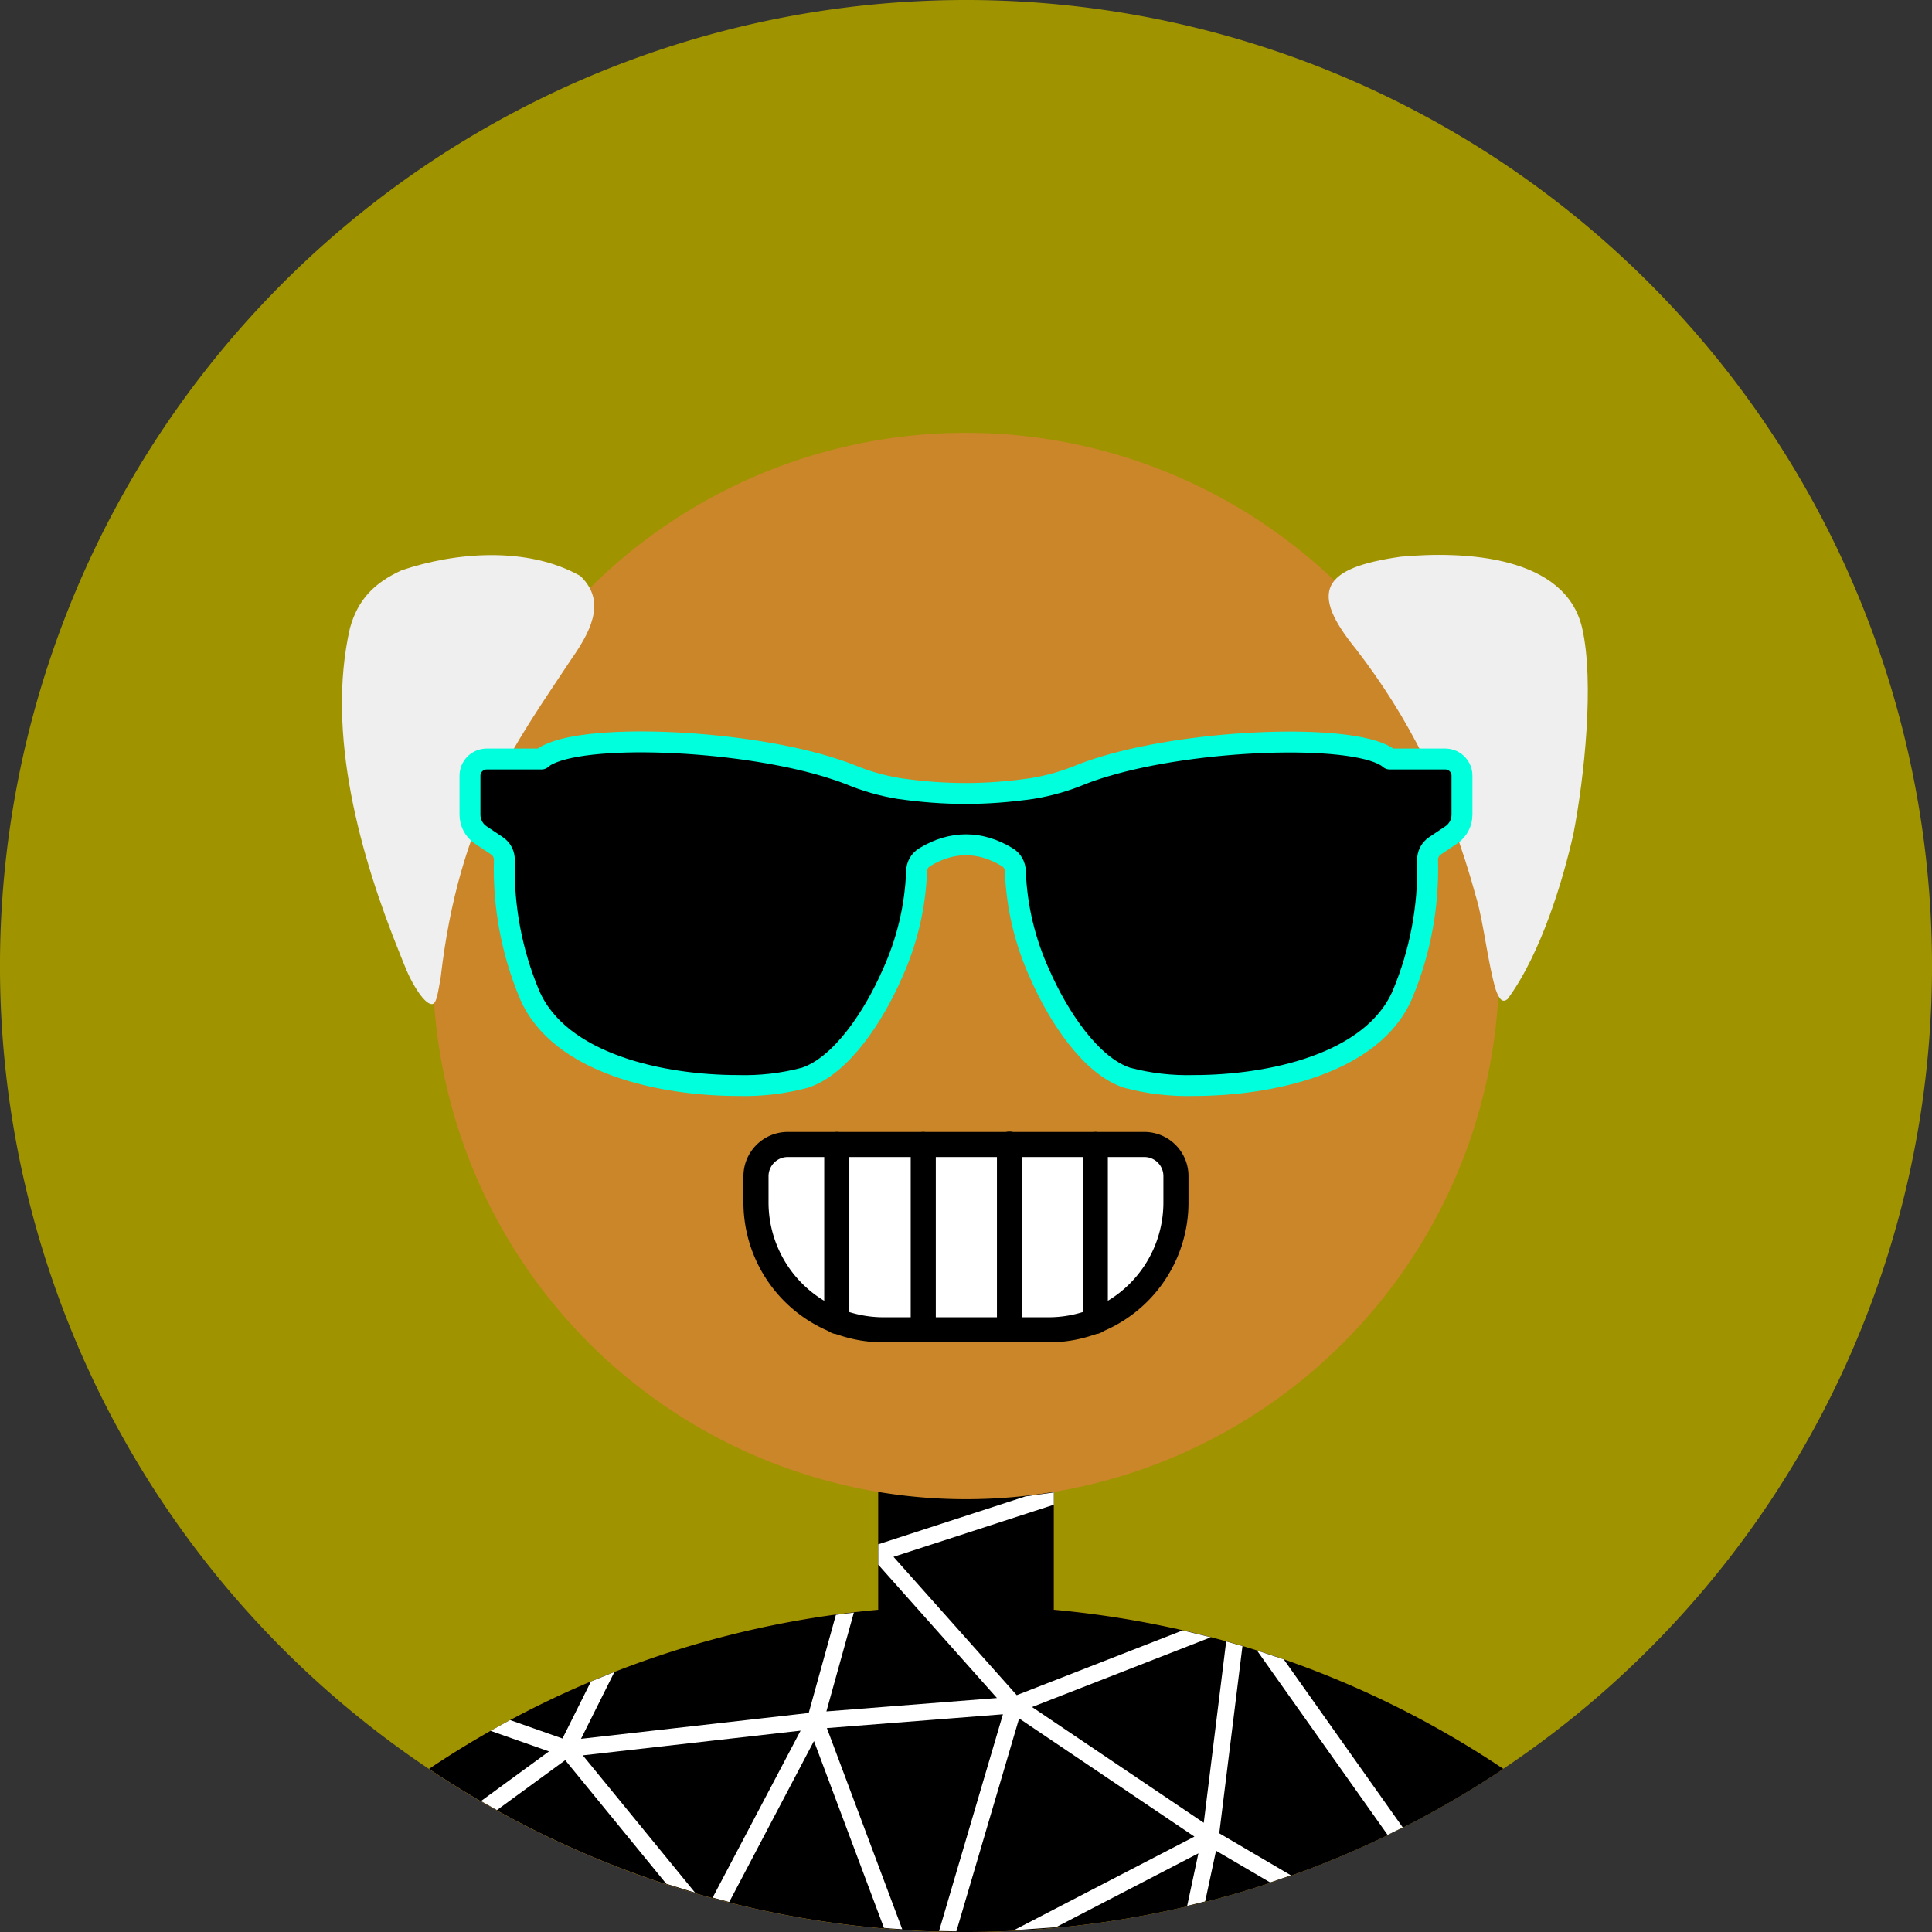 <svg xmlns="http://www.w3.org/2000/svg" viewBox="0 0 231 231"><rect x="0" y="0" width="231" height="231" fill="#333333" stroke="none"/><path d="M33.83,33.83a115.5,115.5,0,1,1,0,163.34,115.49,115.49,0,0,1,0-163.34Z" style="fill:#a09300;"/><path d="m115.5 51.75a63.75 63.75 0 0 0-10.5 126.63v14.09a115.5 115.5 0 0 0-53.729 19.027 115.5 115.5 0 0 0 128.46 0 115.5 115.5 0 0 0-53.729-19.029v-14.084a63.75 63.75 0 0 0 53.25-62.881 63.75 63.75 0 0 0-63.65-63.75 63.75 63.75 0 0 0-0.1 0z" style="fill:#ca8628;"/><path d="m141.75 195a114.79 114.79 0 0 1 38 16.5 115.53 115.53 0 0 1-128.46 0 114.79 114.79 0 0 1 38-16.5 115.77 115.77 0 0 1 15.71-2.53v-14.09a63.8 63.8 0 0 0 21 0v14.09a116.6 116.6 0 0 1 15.75 2.53z" style="fill:#000;"/><path d="m60.984 205.66 6.268 2.205 3.407-6.819 2.802-1.135-3.991 7.991 27.222-3.086 3.254-11.739 2.145-0.269-3.283 11.819 20.393-1.601-14.191-15.945v-2.438l17.606-5.727 3.385-0.473v1.47l-19.167 6.229 14.731 16.542 19.839-7.743 3.364 0.822-21.371 8.34 20.532 13.842 2.678-21.687 1.948 0.56-2.773 22.378 0.058 0.036 8.508 4.992-2.481 0.851-6.472-3.792-1.299 6.062-2.152 0.531 1.343-6.28-17.037 8.835-5.027 0.357 21.59-11.193-20.962-14.133-7.501 25.457-2.072-0.036 7.639-25.915-21.05 1.652 9.011 24.052-1.415-0.095-0.496-0.044-0.073-7e-3 -0.204-0.015-8.369-22.342-10.127 19.242-1.985-0.524 10.514-19.962-26.04 2.955 13.425 16.418-3.444-1.062-12.083-14.781-8.165 5.968-1.904-1.077 8.128-5.939-6.99-2.46 2.335-1.288zm92.509-7.256 14.228 20.093-1.81 0.895-15.614-22.043z" style="fill:#fff;"/><path d="m41.835 75.131c-2.867 12.582 1.23 27.241 6.024 39.031 0.259 0.637 0.512 1.308 0.8 1.968 0.717 1.658 2.118 3.975 3.004 3.927 0.569-0.031 0.716-1.551 1.023-3.156 2.199-19.097 8.898-27.915 15.636-38.107 2.878-4.064 3.862-7.229 1.064-9.932-6.324-3.56-14.924-2.857-21.367-0.674-3.231 1.476-5.243 3.477-6.184 6.944zm125.65-8.568c7.65-0.706 19.714-0.131 21.694 8.568 1.455 6.408 0.269 17.747-1.054 24.579-1.196 5.32-3.807 14.231-7.878 19.75-0.556 0.445-0.969 0.137-1.416-1.161-0.907-3.035-1.43-7.837-2.256-10.727-3.482-12.79-8.22-21.875-14.429-29.94-5.578-6.841-4.215-9.721 5.339-11.069z" style="fill:#efefef;"/><path d="m112.27 73.826c-18.585-7.522-34.987-14.797-48.939 5.018-4.975 7.083-3.788 8.806-4.922 0.075-1.637-12.476-4.75-34.174 1.926-45.194 7.682-12.7 19.323-13.128 31.039-5.382 10.796 7.778 24.277 14.647 38.015 12.219 12.732-2.258 15.835-7.746 15.707-19.912-0.021-2.6-0.096-5.211-0.203-7.8 13.631 3.927 24.609 14.776 26.513 29.049 0.888 6.634 0.267 12.722-1.926 19.013-5.97 17.108-30.119 20.896-45.74 16.841-3.959-1.038-7.682-2.418-11.47-3.927z" style="fill:none;"/><path d="m172.7 90.75h-6.54c-0.14-0.1-0.26-0.22-0.4-0.3-4.48-2.76-22.75-2.11-33.71 1.2-1 0.3-1.91 0.61-2.75 0.94-1.894 0.792-3.874 1.36-5.9 1.69-5.505 0.79-10.403 0.79-15.908 0-2.026-0.33-4.006-0.898-5.9-1.69-0.84-0.33-1.76-0.64-2.75-0.94-11-3.31-29.23-4-33.71-1.2-0.138 0.089-0.269 0.189-0.39 0.3h-6.55c-1.105 0-2 0.895-2 2v4.66c-0.001 0.982 0.491 1.899 1.31 2.44l1.9 1.27c0.592 0.389 0.935 1.062 0.9 1.77-0.142 5.485 0.881 10.939 3 16 3.58 8.38 16 10.9 24.93 10.9 2.698 0.077 5.392-0.236 8-0.93 4.35-1.43 8.24-7.36 10.45-12.42 1.761-3.851 2.749-8.009 2.91-12.24 7.3e-4 -0.714 0.382-1.373 1-1.73 3.228-1.951 6.58-1.951 9.808 0 0.618 0.357 0.999 1.016 1 1.73 0.161 4.231 1.149 8.389 2.91 12.24 2.21 5.06 6.1 11 10.45 12.42 2.608 0.694 5.302 1.007 8 0.93 8.92 0 21.35-2.52 24.93-10.9 2.119-5.061 3.142-10.515 3-16-0.035-0.708 0.308-1.381 0.9-1.77l1.9-1.27c0.819-0.541 1.311-1.458 1.31-2.44v-4.6c0.034-1.105-0.835-2.027-1.94-2.06z" style="fill:#000;stroke-linecap:round;stroke-linejoin:round;stroke-width:2.5;stroke:#00ffdc;"/><path d="m94.19 136.84h42.632a3.78 3.78 0 0 1 3.78 3.78v3.22a15.231 15.23 0 0 1-15.211 15.16h-19.781a15.251 15.25 0 0 1-15.221-15.16v-3.22a3.8 3.8 0 0 1 3.78-3.78z" style="fill:#fff;stroke-linecap:round;stroke-linejoin:round;stroke-width:3px;stroke:#000;"/><path d="m130.96 136.84v21.16m-30.911-21.16v21.16m10.34-21.16v22.16m10.31-22.2v22.2" style="fill:none;stroke-linecap:round;stroke-linejoin:round;stroke-width:3px;stroke:#000;"/></svg>